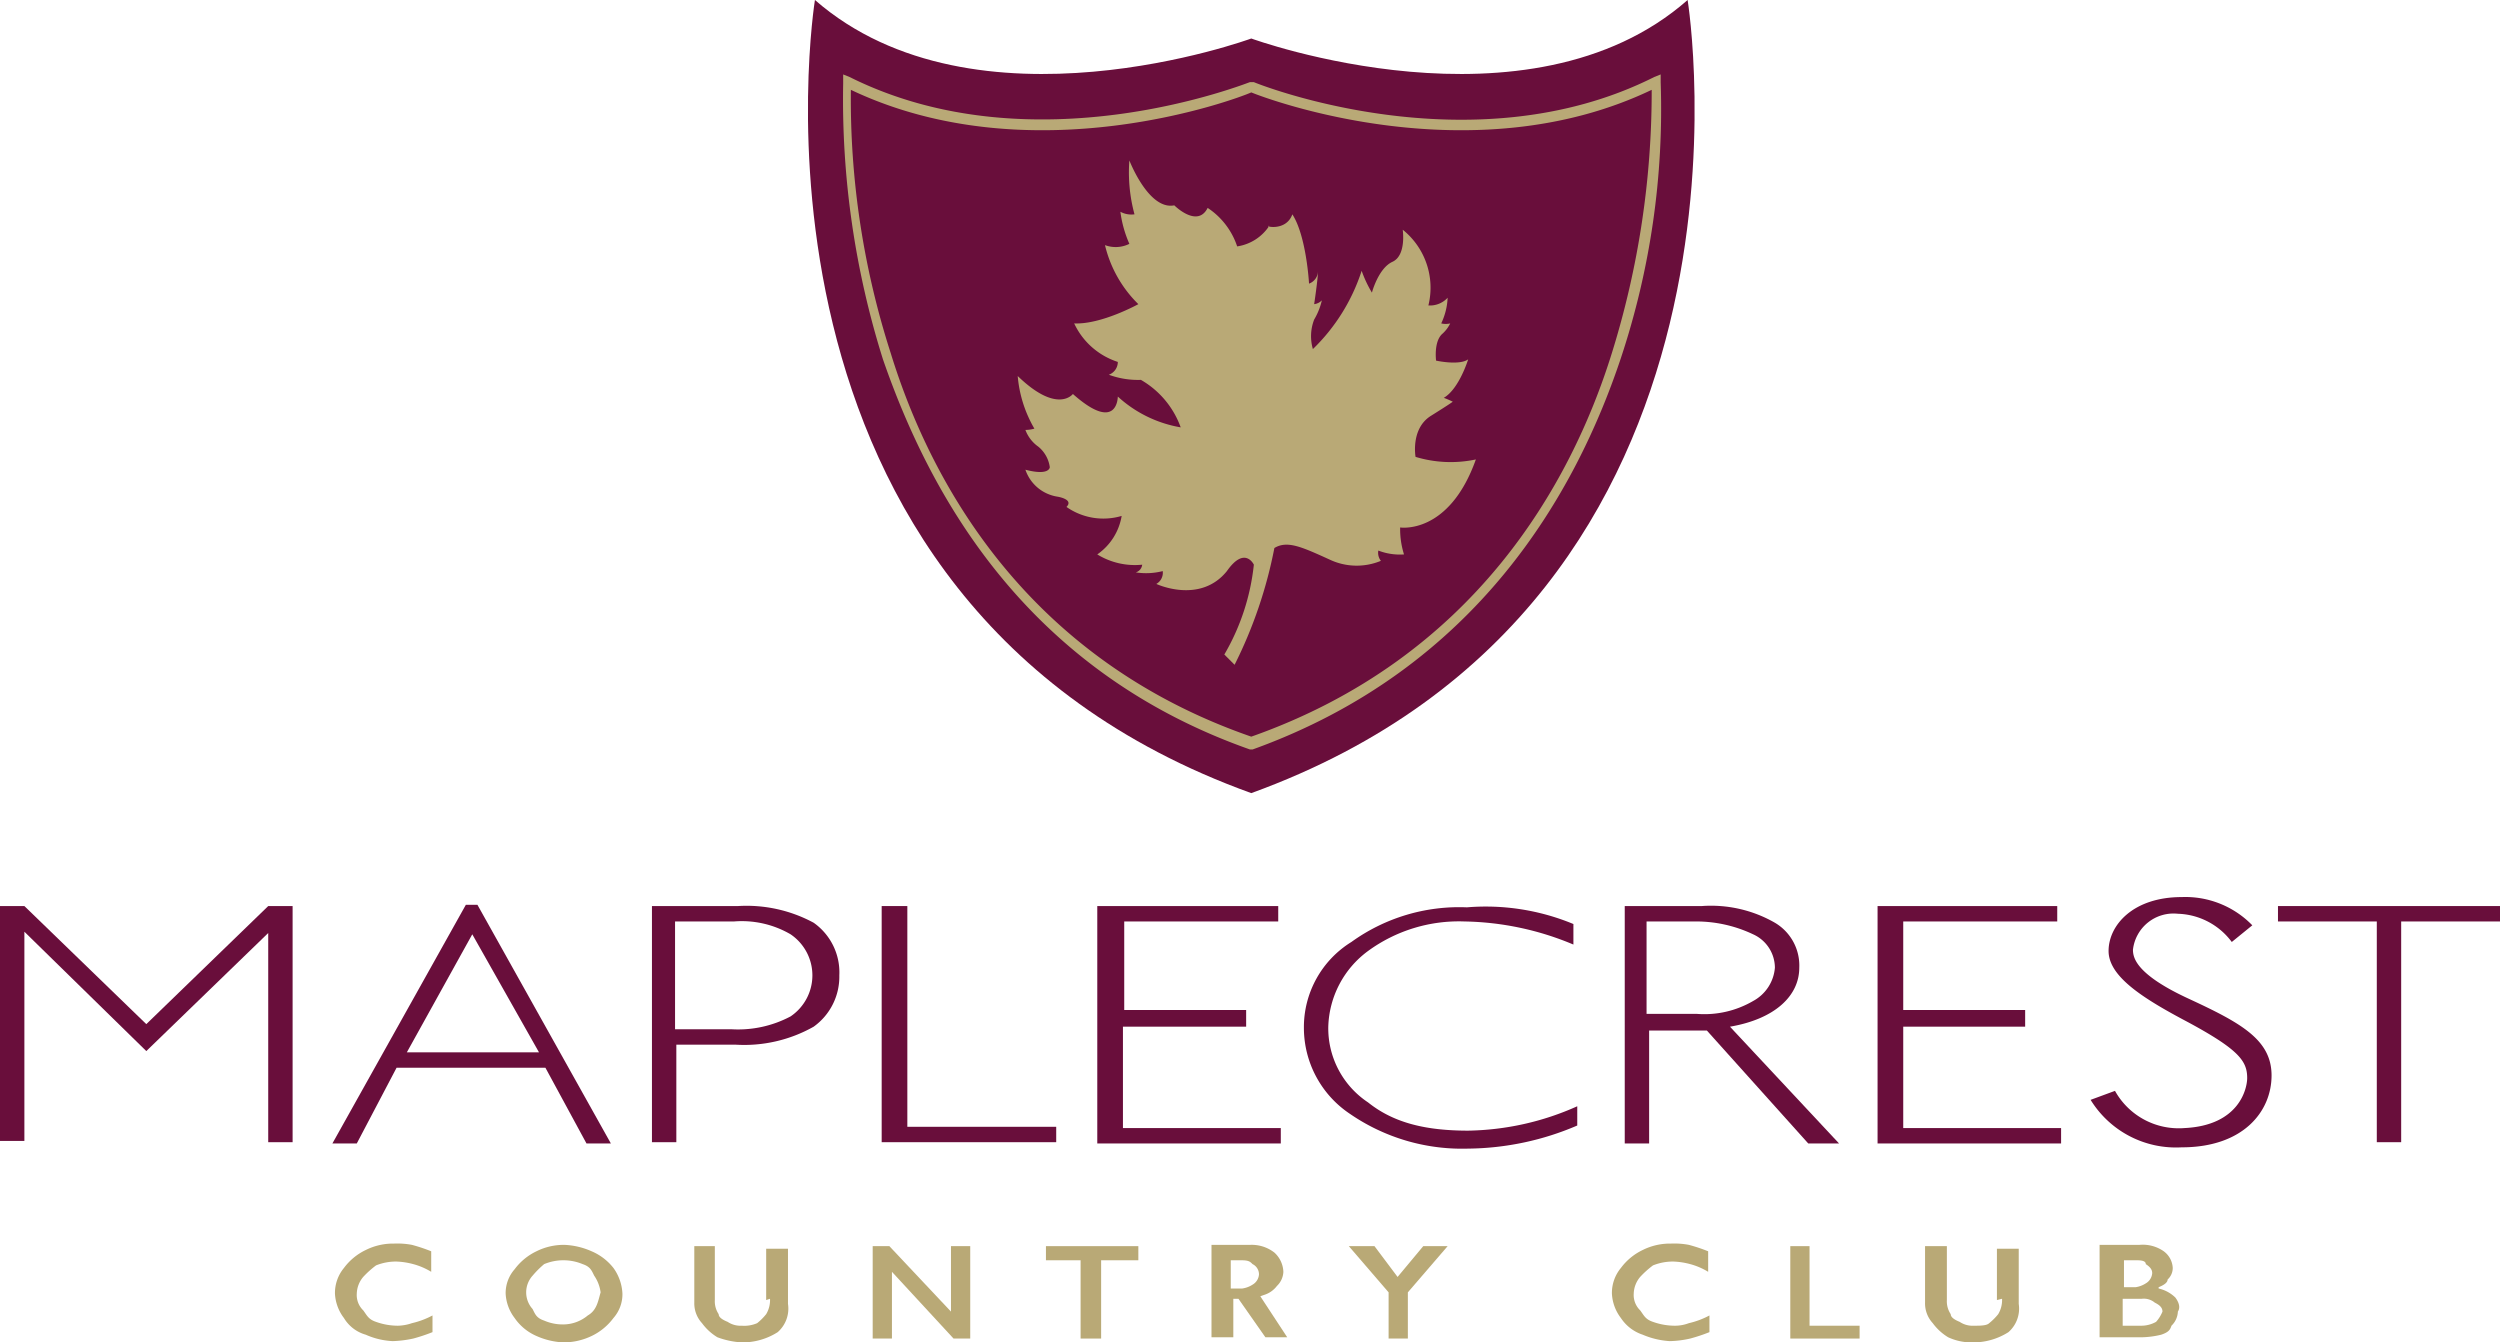 <?xml version="1.0" encoding="UTF-8"?> <svg xmlns="http://www.w3.org/2000/svg" viewBox="0 0 194.8 104.6"><defs><style>.cls-1{fill:#690e3b;}.cls-2{fill:#b9a976;}</style></defs><g id="Layer_2" data-name="Layer 2"><g id="Layer_1-2" data-name="Layer 1"><path class="cls-1" d="M97.5,3S76,10.9,63.5,0c0,0-7.6,46.8,34,61.8h0c41.6-15.1,34-61.8,34-61.8-12.4,10.9-34,3-34,3Z"></path><path class="cls-2" d="M97.6,58.4h-.2c-17.6-6.2-25-20-28.6-30.4A67.45,67.45,0,0,1,65.7,6.5V5.8l.5.2c14.4,7.2,31.1.4,31.2.4h.3c.2.1,16.9,6.8,31.2-.4l.5-.2v.6a61.56,61.56,0,0,1-3.1,21.5c-3.5,10.5-11.2,24.2-28.7,30.5ZM66.3,7a64.55,64.55,0,0,0,3.1,20.5c3.2,10.4,10.8,23.9,28.1,29.9,17.3-6.1,24.9-19.6,28.1-29.9A68.53,68.53,0,0,0,128.7,7c-14,6.7-30,.7-31.2.2C96.4,7.7,80.4,13.7,66.3,7Z"></path><path class="cls-2" d="M100.7,16.7c1.1,1.7,1.3,5.4,1.3,5.4a1.06,1.06,0,0,0,.7-1c0,.6-.3,2.6-.3,2.6a1,1,0,0,0,.6-.3,5.23,5.23,0,0,1-.6,1.5,3.59,3.59,0,0,0-.1,2.3,14.85,14.85,0,0,0,3.8-6.1,9.25,9.25,0,0,0,.8,1.7s.5-1.9,1.6-2.4.8-2.5.8-2.5a5.79,5.79,0,0,1,2,5.9,1.86,1.86,0,0,0,1.5-.6,5.17,5.17,0,0,1-.5,2,1.49,1.49,0,0,0,.7,0,2.62,2.62,0,0,1-.6.8c-.7.6-.5,2.1-.5,2.1s1.8.4,2.5-.1c0,0-.7,2.3-1.9,3a6.66,6.66,0,0,1,.7.3s-.1.1-1.7,1.1-1.2,3.2-1.2,3.2a9.45,9.45,0,0,0,4.7.2c-2.1,5.9-5.9,5.3-5.9,5.3a6.58,6.58,0,0,0,.3,2.1,4.62,4.62,0,0,1-2-.3,1,1,0,0,0,.2.8,4.92,4.92,0,0,1-4-.1c-2.2-1-3.3-1.5-4.3-.9a35.15,35.15,0,0,1-3.1,9.1l-.8-.8a17.52,17.52,0,0,0,2.3-7s-.7-1.5-2.1.5c-2.1,2.6-5.5,1-5.5,1a1,1,0,0,0,.5-1,5.23,5.23,0,0,1-2.1.1A.7.7,0,0,0,89,44a5.59,5.59,0,0,1-3.5-.8,4.55,4.55,0,0,0,1.9-3,5,5,0,0,1-4.3-.7c.6-.6-.7-.8-.7-.8a3.14,3.14,0,0,1-2.5-2.1c1.9.5,1.9-.2,1.9-.2a2.5,2.5,0,0,0-.9-1.6,2.77,2.77,0,0,1-1-1.3,2.64,2.64,0,0,0,.7-.1,9.74,9.74,0,0,1-1.3-4.1c3.1,3,4.3,1.4,4.3,1.4,3.5,3.1,3.5.2,3.5.2A9.66,9.66,0,0,0,92,33.3a7,7,0,0,0-3.1-3.7,6.59,6.59,0,0,1-2.5-.4,1.06,1.06,0,0,0,.7-1,5.67,5.67,0,0,1-3.4-3c2.1.1,5-1.5,5-1.5a9.53,9.53,0,0,1-2.6-4.6A2.39,2.39,0,0,0,88,19a9.14,9.14,0,0,1-.7-2.5,1.8,1.8,0,0,0,1.1.2,12.5,12.5,0,0,1-.4-4.2s1.5,3.9,3.5,3.5c0,0,1.8,1.8,2.6.2a5.76,5.76,0,0,1,2.3,3,3.63,3.63,0,0,0,2.5-1.6C98.4,17.6,100.2,18.1,100.7,16.7Z"></path><path class="cls-2" d="M31,103.3a5.08,5.08,0,0,1-1.7-.3c-.6-.2-.7-.5-1-.9a1.66,1.66,0,0,1-.5-1.3,2.11,2.11,0,0,1,.5-1.3,7.3,7.3,0,0,1,1-.9,4.15,4.15,0,0,1,1.6-.3,5.85,5.85,0,0,1,1.3.2,5.34,5.34,0,0,1,1.4.6V97.5a13.14,13.14,0,0,0-1.5-.5,6.15,6.15,0,0,0-1.4-.1,4.77,4.77,0,0,0-2.2.5,4.57,4.57,0,0,0-1.7,1.4,3.06,3.06,0,0,0-.7,2,3.41,3.41,0,0,0,.7,1.9,2.9,2.9,0,0,0,1.7,1.3,5.81,5.81,0,0,0,2.1.5,8.75,8.75,0,0,0,1.6-.2,13.14,13.14,0,0,0,1.5-.5v-1.3a6.39,6.39,0,0,1-1.6.6A3.59,3.59,0,0,1,31,103.3Z"></path><path class="cls-2" d="M46.1,97.5A5.81,5.81,0,0,0,44,97a4.77,4.77,0,0,0-2.2.5,4.57,4.57,0,0,0-1.7,1.4,2.81,2.81,0,0,0-.7,1.9,3.41,3.41,0,0,0,.7,1.9,4,4,0,0,0,1.7,1.4,5.81,5.81,0,0,0,2.1.5,5.09,5.09,0,0,0,2.2-.5,4.57,4.57,0,0,0,1.7-1.4,2.81,2.81,0,0,0,.7-1.9,3.72,3.72,0,0,0-.7-2A4.31,4.31,0,0,0,46.1,97.5Zm-.3,5a3,3,0,0,1-1.9.7,3.65,3.65,0,0,1-1.5-.3c-.6-.2-.7-.5-.9-.9a1.94,1.94,0,0,1,0-2.6,7.53,7.53,0,0,1,.9-.9,3.9,3.9,0,0,1,3,0c.6.2.7.5.9.9a3,3,0,0,1,.5,1.3C46.6,101.4,46.5,102.1,45.8,102.5Z"></path><path class="cls-2" d="M60,101.2a2.13,2.13,0,0,1-.3,1.2,4.62,4.62,0,0,1-.7.7,2.54,2.54,0,0,1-1.2.2,1.8,1.8,0,0,1-1.1-.3c-.5-.2-.7-.4-.7-.6a1.8,1.8,0,0,1-.3-1.1V97.1H54.1v4.4a2.27,2.27,0,0,0,.6,1.6,4.15,4.15,0,0,0,1.2,1.1,6.46,6.46,0,0,0,1.9.4,5.12,5.12,0,0,0,2.8-.8,2.44,2.44,0,0,0,.8-2.2V97.3H59.7v4l.3-.1Z"></path><polygon class="cls-2" points="74.1 102.2 69.3 97.1 68 97.1 68 104.3 69.5 104.3 69.5 99.1 74.3 104.3 75.6 104.3 75.6 97.1 74.1 97.1 74.1 102.2"></polygon><polygon class="cls-2" points="81.5 98.2 84.2 98.2 84.2 104.3 85.8 104.3 85.8 98.2 88.7 98.2 88.7 97.1 81.5 97.1 81.5 98.2"></polygon><path class="cls-2" d="M98.5,100.9a2,2,0,0,0,1-.7,1.61,1.61,0,0,0,.5-1.1,2.13,2.13,0,0,0-.7-1.5,2.88,2.88,0,0,0-1.9-.6h-3v7.2h1.7v-3h.4l2.1,3h1.7L98.2,101C98,101.1,98.2,101,98.5,100.9Zm-2.6-2.7h.8c.6,0,.7.1.9.3a.89.89,0,0,1,.5.8,1,1,0,0,1-.5.8,2,2,0,0,1-.8.3h-.9Z"></path><polygon class="cls-2" points="108.9 99.5 107.1 97.1 105.1 97.1 108.2 100.7 108.2 104.3 109.7 104.3 109.7 100.7 112.8 97.1 110.9 97.1 108.9 99.5"></polygon><path class="cls-2" d="M130.5,103.3a5.08,5.08,0,0,1-1.7-.3c-.6-.2-.7-.5-1-.9a1.66,1.66,0,0,1-.5-1.3,2.11,2.11,0,0,1,.5-1.3,7.3,7.3,0,0,1,1-.9,4.15,4.15,0,0,1,1.6-.3,5.85,5.85,0,0,1,1.3.2,5.34,5.34,0,0,1,1.4.6V97.5a13.14,13.14,0,0,0-1.5-.5,6.15,6.15,0,0,0-1.4-.1,4.77,4.77,0,0,0-2.2.5,4.57,4.57,0,0,0-1.7,1.4,3.06,3.06,0,0,0-.7,2,3.41,3.41,0,0,0,.7,1.9A3.26,3.26,0,0,0,128,104a6.32,6.32,0,0,0,2.1.5,7.77,7.77,0,0,0,1.6-.2,13.14,13.14,0,0,0,1.5-.5v-1.3a6.39,6.39,0,0,1-1.6.6A3.09,3.09,0,0,1,130.5,103.3Z"></path><polygon class="cls-2" points="141 97.1 139.5 97.1 139.5 104.3 144.9 104.3 144.9 103.3 141 103.3 141 97.1"></polygon><path class="cls-2" d="M156,101.2a2.13,2.13,0,0,1-.3,1.2,4.62,4.62,0,0,1-.7.7c-.2.2-.7.2-1.2.2a1.8,1.8,0,0,1-1.1-.3c-.5-.2-.7-.4-.7-.6a1.8,1.8,0,0,1-.3-1.1V97.1H150v4.4a2.27,2.27,0,0,0,.6,1.6,4.15,4.15,0,0,0,1.2,1.1,4.33,4.33,0,0,0,1.9.4,5.12,5.12,0,0,0,2.8-.8,2.44,2.44,0,0,0,.8-2.2V97.3h-1.7v4l.4-.1Z"></path><path class="cls-2" d="M169.5,101.1a2.73,2.73,0,0,0-1.3-.7v-.1c.5-.2.7-.4.7-.6a1.22,1.22,0,0,0,.4-.9,1.71,1.71,0,0,0-.7-1.3,2.85,2.85,0,0,0-1.9-.5h-3.1v7.2h3.3a6.8,6.8,0,0,0,1.5-.2c.6-.2.7-.4.8-.7a1.61,1.61,0,0,0,.5-1.1C169.9,101.9,169.8,101.5,169.5,101.1Zm-4-2.9h1c.5,0,.7.1.7.3.3.2.5.4.5.7a1,1,0,0,1-.5.8,2,2,0,0,1-.8.3h-.9V98.2ZM168,103a2.38,2.38,0,0,1-1.2.3h-1.4v-2.1h1.5a1.33,1.33,0,0,1,1,.3c.4.2.6.4.6.7A2.77,2.77,0,0,1,168,103Z"></path><path class="cls-1" d="M11.4,79.8l9.5-9.2h1.9V89H20.9V72.7l-9.5,9.2L1.9,72.6V88.9H0V70.6H1.9Z"></path><path class="cls-1" d="M50.8,70.6h6.7a11,11,0,0,1,5.9,1.3,4.73,4.73,0,0,1,2,4.1,4.79,4.79,0,0,1-2,4,11,11,0,0,1-6.1,1.4H52.7V89H50.8V70.6Zm1.8,1.2v8.4H57a8.73,8.73,0,0,0,4.6-1,3.86,3.86,0,0,0,0-6.4,7.54,7.54,0,0,0-4.4-1Z"></path><path class="cls-1" d="M70.7,70.6V87.8H82.3V89H68.7V70.6Z"></path><path class="cls-1" d="M99.6,70.6v1.2h-12v6.9h9.5V80H87.5v7.9H99.8v1.2H85.5V70.6Z"></path><path class="cls-1" d="M160.3,70.6v1.2h-12v6.9h9.5V80h-9.5v7.9h12.3v1.2H146.3V70.6Z"></path><path class="cls-1" d="M122.6,72v1.6a22.79,22.79,0,0,0-8.5-1.8,12,12,0,0,0-7.5,2.3,7.59,7.59,0,0,0-3.1,5.9,6.93,6.93,0,0,0,3.1,5.9c2,1.6,4.5,2.2,7.8,2.2a21.55,21.55,0,0,0,8.5-1.9v1.5a22,22,0,0,1-8.5,1.8,15.4,15.4,0,0,1-9.2-2.7,8.06,8.06,0,0,1-3.6-6.7,7.8,7.8,0,0,1,3.7-6.7,14.35,14.35,0,0,1,9-2.7A17.82,17.82,0,0,1,122.6,72Z"></path><path class="cls-1" d="M143.3,89.1h-2.4L133,80.3h-4.5v8.8h-1.9V70.6h6a10,10,0,0,1,5.7,1.3,3.87,3.87,0,0,1,1.9,3.5c0,2.2-1.9,4-5.4,4.6Zm-15-17.3V79h3.9a7.54,7.54,0,0,0,4.4-1,3.24,3.24,0,0,0,1.7-2.6,2.87,2.87,0,0,0-1.7-2.6,10.34,10.34,0,0,0-4.5-1Z"></path><path class="cls-1" d="M194.8,70.6v1.2h-7.7V89h-1.9V71.8h-7.7V70.6Z"></path><path class="cls-1" d="M162.9,85.7l1.9-.7a5.68,5.68,0,0,0,5.4,2.9c4.3-.2,4.9-3.1,4.9-3.9,0-1.3-.6-2.2-4.7-4.4-3.4-1.8-6.1-3.5-6.1-5.5s1.9-4.2,5.7-4.2a7.27,7.27,0,0,1,5.5,2.2l-1.6,1.3a5.43,5.43,0,0,0-4.2-2.2,3.18,3.18,0,0,0-3.5,2.8c0,.6.2,1.9,4.3,3.8s6.5,3.2,6.5,6-2.2,5.6-7,5.6A7.81,7.81,0,0,1,162.9,85.7Z"></path><path class="cls-1" d="M45.7,89.1h1.9L37.2,70.5h-.9L25.9,89.1h1.9l3.1-5.9H42.5ZM31.7,82l5.1-9.2L42,82Z"></path></g></g></svg> 